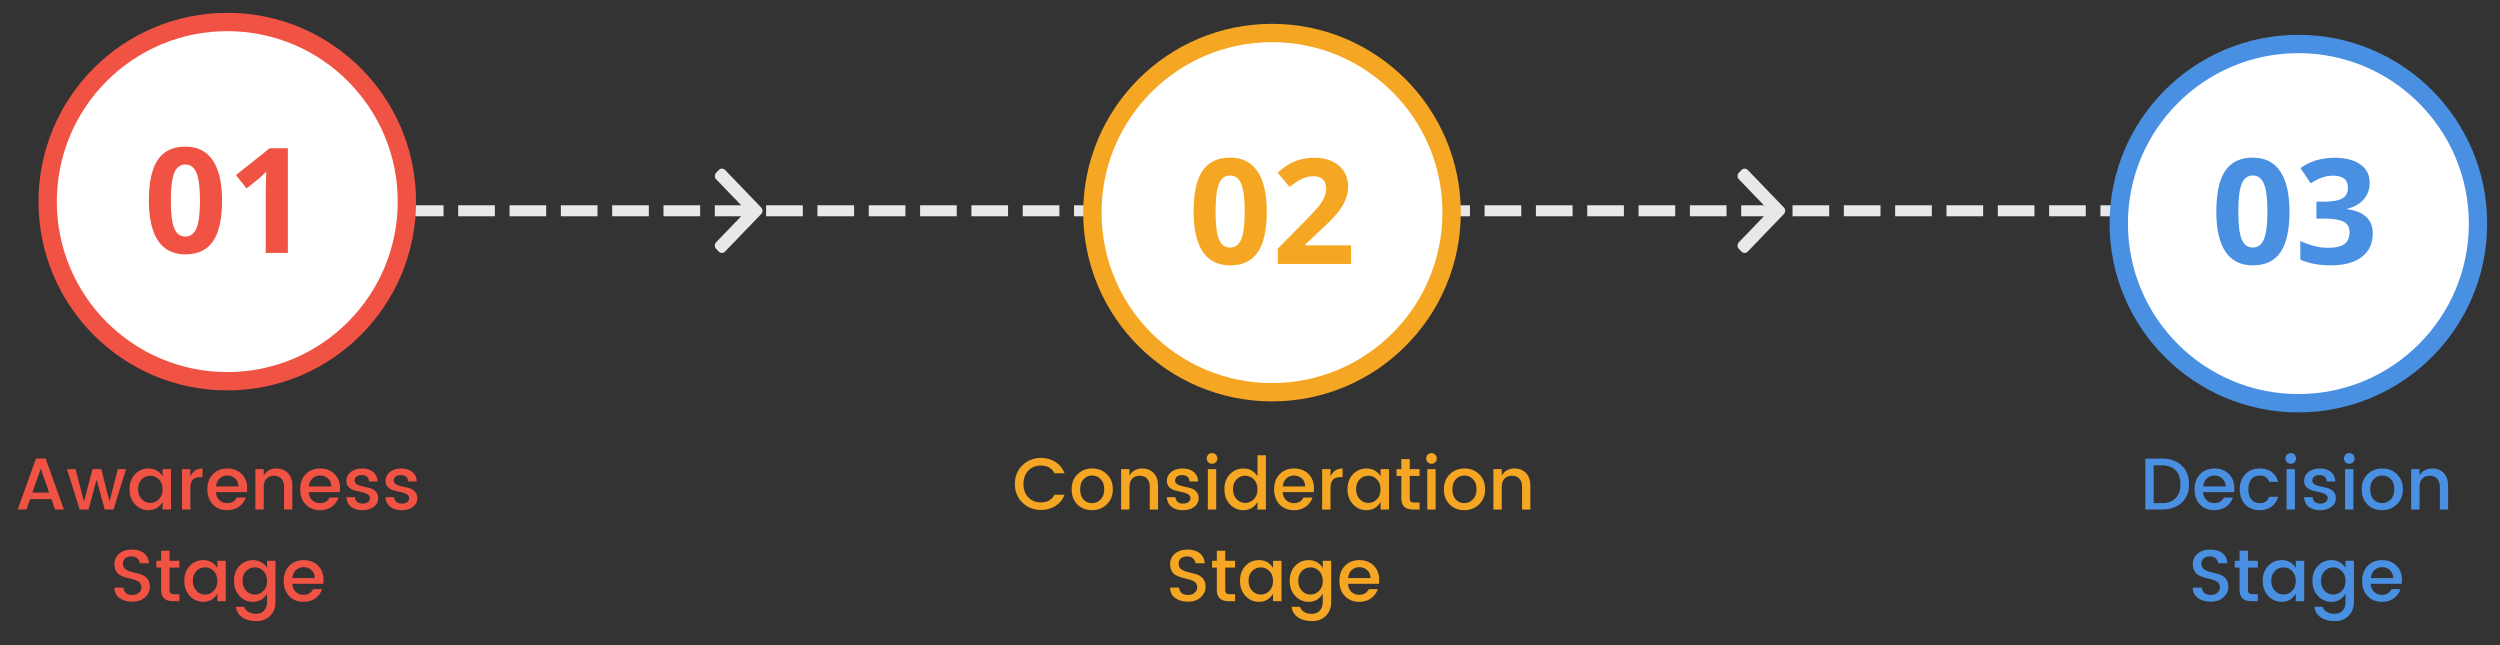 <?xml version="1.0" encoding="UTF-8" standalone="no"?>
<svg width="682px" height="176px" viewBox="0 0 682 176" version="1.1" xmlns="http://www.w3.org/2000/svg" xmlns:xlink="http://www.w3.org/1999/xlink">
    <rect x="0" y="0" width="682" height="176" fill="#333333" stroke="none"/>
    <!-- Generator: Sketch 46.2 (44496) - http://www.bohemiancoding.com/sketch -->
    <title>Steps</title>
    <desc>Created with Sketch.</desc>
    <defs></defs>
    <g id="Page-1" stroke="none" stroke-width="1" fill="none" fill-rule="evenodd">
        <g id="Steps">
            <g id="Group-5-Copy" transform="translate(4, 6)">
                <path d="M108.5,51.5 L570.504,51.5" id="Line-2" stroke="#E8E8E8" stroke-width="3" stroke-linecap="square" stroke-dasharray="7"></path>
                <g id="right-arrow-(5)" transform="translate(191, 40)" fill-rule="nonzero" fill="#E8E8E8">
                    <path d="M12.647,10.603 L2.8,0.367 C2.572,0.131 2.268,0 1.944,0 C1.62,0 1.316,0.131 1.088,0.367 L0.363,1.121 C-0.109,1.612 -0.109,2.41 0.363,2.9 L8.632,11.495 L0.354,20.1 C0.126,20.337 0,20.652 0,20.989 C0,21.326 0.126,21.642 0.354,21.879 L1.079,22.633 C1.307,22.869 1.61,23 1.935,23 C2.259,23 2.563,22.869 2.791,22.633 L12.647,12.388 C12.875,12.15 13.001,11.833 13,11.496 C13.001,11.157 12.875,10.84 12.647,10.603 Z" id="Shape"></path>
                    <path d="M291.647,10.603 L281.8,0.367 C281.572,0.131 281.268,0 280.944,0 C280.62,0 280.316,0.131 280.088,0.367 L279.363,1.121 C278.891,1.612 278.891,2.41 279.363,2.9 L287.632,11.495 L279.354,20.1 C279.126,20.337 279,20.652 279,20.989 C279,21.326 279.126,21.642 279.354,21.879 L280.079,22.633 C280.307,22.869 280.61,23 280.935,23 C281.259,23 281.563,22.869 281.791,22.633 L291.647,12.388 C291.875,12.15 292.001,11.833 292,11.496 C292.001,11.157 291.875,10.84 291.647,10.603 Z" id="Shape"></path>
                </g>
                <g id="Group-9">
                    <path d="M11.03,133 L10.03,130.16 L4.21,130.16 L3.21,133 L0.83,133 L5.81,119.08 L8.45,119.08 L13.43,133 L11.03,133 Z M4.83,128.38 L9.41,128.38 L7.13,121.84 L4.83,128.38 Z M28.15,121.98 L30.39,121.98 L26.97,133 L24.57,133 L22.35,124.86 L20.13,133 L17.73,133 L14.29,121.98 L16.61,121.98 L18.91,130.84 L21.25,121.98 L23.63,121.98 L25.87,130.8 L28.15,121.98 Z M40.35,127.48 C40.35,126.347 40.02,125.447 39.36,124.78 C38.7,124.113 37.917,123.78 37.01,123.78 C36.103,123.78 35.32,124.107 34.66,124.76 C34,125.413 33.67,126.307 33.67,127.44 C33.67,128.573 34,129.483 34.66,130.17 C35.32,130.857 36.103,131.2 37.01,131.2 C37.917,131.2 38.7,130.863 39.36,130.19 C40.02,129.517 40.35,128.613 40.35,127.48 Z M32.83,131.57 C31.83,130.497 31.33,129.123 31.33,127.45 C31.33,125.777 31.827,124.417 32.82,123.37 C33.813,122.323 35.05,121.8 36.53,121.8 C37.397,121.8 38.16,121.997 38.82,122.39 C39.48,122.783 39.99,123.3 40.35,123.94 L40.35,121.98 L42.65,121.98 L42.65,133 L40.35,133 L40.35,130.94 C39.977,131.62 39.463,132.163 38.81,132.57 C38.157,132.977 37.397,133.18 36.53,133.18 C35.063,133.18 33.83,132.643 32.83,131.57 Z M47.93,121.98 L47.93,123.9 C48.637,122.5 49.737,121.8 51.23,121.8 L51.23,124.16 L50.65,124.16 C49.757,124.16 49.08,124.387 48.62,124.84 C48.16,125.293 47.93,126.08 47.93,127.2 L47.93,133 L45.65,133 L45.65,121.98 L47.93,121.98 Z M57.97,133.18 C56.37,133.18 55.07,132.66 54.07,131.62 C53.07,130.58 52.57,129.2 52.57,127.48 C52.57,125.76 53.077,124.383 54.09,123.35 C55.103,122.317 56.413,121.8 58.02,121.8 C59.627,121.8 60.93,122.297 61.93,123.29 C62.93,124.283 63.43,125.58 63.43,127.18 C63.43,127.567 63.403,127.927 63.35,128.26 L54.91,128.26 C54.963,129.18 55.273,129.91 55.84,130.45 C56.407,130.99 57.117,131.26 57.97,131.26 C59.21,131.26 60.083,130.747 60.59,129.72 L63.05,129.72 C62.717,130.733 62.11,131.563 61.23,132.21 C60.35,132.857 59.263,133.18 57.97,133.18 Z M60.15,124.53 C59.563,123.99 58.85,123.72 58.01,123.72 C57.17,123.72 56.467,123.99 55.9,124.53 C55.333,125.07 55.01,125.793 54.93,126.7 L61.05,126.7 C61.037,125.793 60.737,125.07 60.15,124.53 Z M67.95,121.98 L67.95,123.72 C68.683,122.44 69.857,121.8 71.47,121.8 C72.71,121.8 73.733,122.213 74.54,123.04 C75.347,123.867 75.75,125.02 75.75,126.5 L75.75,133 L73.49,133 L73.49,126.84 C73.49,125.853 73.243,125.097 72.75,124.57 C72.257,124.043 71.583,123.78 70.73,123.78 C69.877,123.78 69.2,124.043 68.7,124.57 C68.2,125.097 67.95,125.853 67.95,126.84 L67.95,133 L65.67,133 L65.67,121.98 L67.95,121.98 Z M83.29,133.18 C81.69,133.18 80.39,132.66 79.39,131.62 C78.39,130.58 77.89,129.2 77.89,127.48 C77.89,125.76 78.397,124.383 79.41,123.35 C80.423,122.317 81.733,121.8 83.34,121.8 C84.947,121.8 86.25,122.297 87.25,123.29 C88.25,124.283 88.75,125.58 88.75,127.18 C88.75,127.567 88.723,127.927 88.67,128.26 L80.23,128.26 C80.283,129.18 80.593,129.91 81.16,130.45 C81.727,130.99 82.437,131.26 83.29,131.26 C84.53,131.26 85.403,130.747 85.91,129.72 L88.37,129.72 C88.037,130.733 87.43,131.563 86.55,132.21 C85.67,132.857 84.583,133.18 83.29,133.18 Z M85.47,124.53 C84.883,123.99 84.17,123.72 83.33,123.72 C82.49,123.72 81.787,123.99 81.22,124.53 C80.653,125.07 80.33,125.793 80.25,126.7 L86.37,126.7 C86.357,125.793 86.057,125.07 85.47,124.53 Z M90.49,125.14 C90.49,124.207 90.883,123.417 91.67,122.77 C92.457,122.123 93.49,121.8 94.77,121.8 C96.05,121.8 97.067,122.117 97.82,122.75 C98.573,123.383 98.977,124.247 99.03,125.34 L96.69,125.34 C96.65,124.793 96.46,124.367 96.12,124.06 C95.78,123.753 95.303,123.6 94.69,123.6 C94.077,123.6 93.597,123.737 93.25,124.01 C92.903,124.283 92.73,124.643 92.73,125.09 C92.73,125.537 92.95,125.887 93.39,126.14 C93.83,126.393 94.367,126.58 95,126.7 C95.633,126.82 96.267,126.967 96.9,127.14 C97.533,127.313 98.07,127.63 98.51,128.09 C98.95,128.55 99.17,129.167 99.17,129.94 C99.17,130.9 98.767,131.68 97.96,132.28 C97.153,132.88 96.117,133.18 94.85,133.18 C93.583,133.18 92.557,132.873 91.77,132.26 C90.983,131.647 90.55,130.773 90.47,129.64 L92.83,129.64 C92.87,130.187 93.07,130.613 93.43,130.92 C93.79,131.227 94.28,131.38 94.9,131.38 C95.52,131.38 96.013,131.243 96.38,130.97 C96.747,130.697 96.93,130.333 96.93,129.88 C96.93,129.427 96.71,129.073 96.27,128.82 C95.83,128.567 95.293,128.377 94.66,128.25 C94.027,128.123 93.393,127.977 92.76,127.81 C92.127,127.643 91.59,127.34 91.15,126.9 C90.71,126.46 90.49,125.873 90.49,125.14 Z M101.17,125.14 C101.17,124.207 101.563,123.417 102.35,122.77 C103.137,122.123 104.17,121.8 105.45,121.8 C106.73,121.8 107.747,122.117 108.5,122.75 C109.253,123.383 109.657,124.247 109.71,125.34 L107.37,125.34 C107.33,124.793 107.14,124.367 106.8,124.06 C106.46,123.753 105.983,123.6 105.37,123.6 C104.757,123.6 104.277,123.737 103.93,124.01 C103.583,124.283 103.41,124.643 103.41,125.09 C103.41,125.537 103.63,125.887 104.07,126.14 C104.51,126.393 105.047,126.58 105.68,126.7 C106.313,126.82 106.947,126.967 107.58,127.14 C108.213,127.313 108.75,127.63 109.19,128.09 C109.63,128.55 109.85,129.167 109.85,129.94 C109.85,130.9 109.447,131.68 108.64,132.28 C107.833,132.88 106.797,133.18 105.53,133.18 C104.263,133.18 103.237,132.873 102.45,132.26 C101.663,131.647 101.23,130.773 101.15,129.64 L103.51,129.64 C103.55,130.187 103.75,130.613 104.11,130.92 C104.47,131.227 104.96,131.38 105.58,131.38 C106.2,131.38 106.693,131.243 107.06,130.97 C107.427,130.697 107.61,130.333 107.61,129.88 C107.61,129.427 107.39,129.073 106.95,128.82 C106.51,128.567 105.973,128.377 105.34,128.25 C104.707,128.123 104.073,127.977 103.44,127.81 C102.807,127.643 102.27,127.34 101.83,126.9 C101.39,126.46 101.17,125.873 101.17,125.14 Z M30.17,146.3 C29.743,146.647 29.53,147.15 29.53,147.81 C29.53,148.47 29.783,148.973 30.29,149.32 C30.797,149.667 31.41,149.92 32.13,150.08 C32.85,150.24 33.57,150.423 34.29,150.63 C35.01,150.837 35.623,151.22 36.13,151.78 C36.637,152.34 36.89,153.133 36.89,154.16 C36.89,155.187 36.457,156.107 35.59,156.92 C34.723,157.733 33.563,158.14 32.11,158.14 C30.657,158.14 29.477,157.8 28.57,157.12 C27.663,156.44 27.21,155.5 27.21,154.3 L29.65,154.3 C29.703,154.913 29.93,155.4 30.33,155.76 C30.73,156.12 31.317,156.3 32.09,156.3 C32.863,156.3 33.473,156.1 33.92,155.7 C34.367,155.3 34.59,154.827 34.59,154.28 C34.59,153.733 34.453,153.307 34.18,153 C33.907,152.693 33.553,152.463 33.12,152.31 C32.687,152.157 32.21,152.02 31.69,151.9 C31.17,151.78 30.647,151.64 30.12,151.48 C29.593,151.32 29.113,151.113 28.68,150.86 C28.247,150.607 27.893,150.237 27.62,149.75 C27.347,149.263 27.21,148.667 27.21,147.96 C27.21,146.747 27.647,145.77 28.52,145.03 C29.393,144.29 30.527,143.92 31.92,143.92 C33.313,143.92 34.427,144.24 35.26,144.88 C36.093,145.52 36.557,146.447 36.65,147.66 L34.13,147.66 C34.077,147.127 33.85,146.68 33.45,146.32 C33.05,145.96 32.51,145.78 31.83,145.78 C31.15,145.78 30.597,145.953 30.17,146.3 Z M44.93,148.84 L42.25,148.84 L42.25,154.94 C42.25,155.353 42.347,155.65 42.54,155.83 C42.733,156.01 43.063,156.1 43.53,156.1 L44.93,156.1 L44.93,158 L43.13,158 C41.01,158 39.95,156.98 39.95,154.94 L39.95,148.84 L38.65,148.84 L38.65,146.98 L39.95,146.98 L39.95,144.24 L42.25,144.24 L42.25,146.98 L44.93,146.98 L44.93,148.84 Z M55.29,152.48 C55.29,151.347 54.96,150.447 54.3,149.78 C53.64,149.113 52.857,148.78 51.95,148.78 C51.043,148.78 50.26,149.107 49.6,149.76 C48.94,150.413 48.61,151.307 48.61,152.44 C48.61,153.573 48.94,154.483 49.6,155.17 C50.26,155.857 51.043,156.2 51.95,156.2 C52.857,156.2 53.64,155.863 54.3,155.19 C54.96,154.517 55.29,153.613 55.29,152.48 Z M47.77,156.57 C46.77,155.497 46.27,154.123 46.27,152.45 C46.27,150.777 46.767,149.417 47.76,148.37 C48.753,147.323 49.99,146.8 51.47,146.8 C52.337,146.8 53.1,146.997 53.76,147.39 C54.42,147.783 54.93,148.3 55.29,148.94 L55.29,146.98 L57.59,146.98 L57.59,158 L55.29,158 L55.29,155.94 C54.917,156.62 54.403,157.163 53.75,157.57 C53.097,157.977 52.337,158.18 51.47,158.18 C50.003,158.18 48.77,157.643 47.77,156.57 Z M61.33,156.57 C60.33,155.497 59.83,154.123 59.83,152.45 C59.83,150.777 60.327,149.417 61.32,148.37 C62.313,147.323 63.55,146.8 65.03,146.8 C65.897,146.8 66.66,146.997 67.32,147.39 C67.98,147.783 68.49,148.3 68.85,148.94 L68.85,146.98 L71.15,146.98 L71.15,158.18 C71.15,159.727 70.673,160.99 69.72,161.97 C68.767,162.95 67.497,163.44 65.91,163.44 C64.323,163.44 63.037,163.09 62.05,162.39 C61.063,161.69 60.503,160.74 60.37,159.54 L62.63,159.54 C62.803,160.113 63.173,160.577 63.74,160.93 C64.307,161.283 65.017,161.46 65.87,161.46 C66.723,161.46 67.433,161.18 68,160.62 C68.567,160.06 68.85,159.247 68.85,158.18 L68.85,155.94 C68.477,156.62 67.963,157.163 67.31,157.57 C66.657,157.977 65.897,158.18 65.03,158.18 C63.563,158.18 62.33,157.643 61.33,156.57 Z M68.85,152.48 C68.85,151.347 68.52,150.447 67.86,149.78 C67.2,149.113 66.417,148.78 65.51,148.78 C64.603,148.78 63.82,149.107 63.16,149.76 C62.5,150.413 62.17,151.307 62.17,152.44 C62.17,153.573 62.5,154.483 63.16,155.17 C63.82,155.857 64.603,156.2 65.51,156.2 C66.417,156.2 67.2,155.863 67.86,155.19 C68.52,154.517 68.85,153.613 68.85,152.48 Z M78.79,158.18 C77.19,158.18 75.89,157.66 74.89,156.62 C73.89,155.58 73.39,154.2 73.39,152.48 C73.39,150.76 73.897,149.383 74.91,148.35 C75.923,147.317 77.233,146.8 78.84,146.8 C80.447,146.8 81.75,147.297 82.75,148.29 C83.75,149.283 84.25,150.58 84.25,152.18 C84.25,152.567 84.223,152.927 84.17,153.26 L75.73,153.26 C75.783,154.18 76.093,154.91 76.66,155.45 C77.227,155.99 77.937,156.26 78.79,156.26 C80.03,156.26 80.903,155.747 81.41,154.72 L83.87,154.72 C83.537,155.733 82.93,156.563 82.05,157.21 C81.17,157.857 80.083,158.18 78.79,158.18 Z M80.97,149.53 C80.383,148.99 79.67,148.72 78.83,148.72 C77.99,148.72 77.287,148.99 76.72,149.53 C76.153,150.07 75.83,150.793 75.75,151.7 L81.87,151.7 C81.857,150.793 81.557,150.07 80.97,149.53 Z" id="Awareness-Stage" fill="#F05244"></path>
                    <circle id="Oval-11" stroke="#F05244" stroke-width="5" fill="#FFFFFF" cx="58" cy="49" r="49"></circle>
                    <path d="M56.574,48.723 C56.574,53.71 55.757,57.401 54.123,59.797 C52.489,62.193 49.973,63.391 46.574,63.391 C43.28,63.391 40.796,62.154 39.123,59.68 C37.45,57.206 36.613,53.553 36.613,48.723 C36.613,43.684 37.427,39.969 39.055,37.58 C40.682,35.191 43.189,33.996 46.574,33.996 C49.869,33.996 52.359,35.246 54.045,37.746 C55.731,40.246 56.574,43.905 56.574,48.723 Z M42.609,48.723 C42.609,52.225 42.912,54.735 43.518,56.252 C44.123,57.769 45.142,58.527 46.574,58.527 C47.98,58.527 48.996,57.759 49.621,56.223 C50.246,54.686 50.559,52.186 50.559,48.723 C50.559,45.22 50.243,42.704 49.611,41.174 C48.98,39.644 47.967,38.879 46.574,38.879 C45.155,38.879 44.139,39.644 43.527,41.174 C42.915,42.704 42.609,45.22 42.609,48.723 Z M74.523,63 L68.488,63 L68.488,46.477 L68.547,43.762 L68.645,40.793 C67.642,41.796 66.945,42.453 66.555,42.766 L63.273,45.402 L60.363,41.77 L69.562,34.445 L74.523,34.445 L74.523,63 Z" id="01" fill="#F05244"></path>
                </g>
                <g id="Group-8" transform="translate(272, 3)">
                    <path d="M2.92,128.12 C1.547,126.787 0.86,125.09 0.86,123.03 C0.86,120.97 1.547,119.27 2.92,117.93 C4.293,116.59 5.973,115.92 7.96,115.92 C9.44,115.92 10.757,116.283 11.91,117.01 C13.063,117.737 13.9,118.767 14.42,120.1 L11.68,120.1 C10.933,118.7 9.693,118 7.96,118 C6.56,118 5.417,118.46 4.53,119.38 C3.643,120.3 3.2,121.517 3.2,123.03 C3.2,124.543 3.643,125.76 4.53,126.68 C5.417,127.6 6.56,128.06 7.96,128.06 C9.693,128.06 10.933,127.36 11.68,125.96 L14.42,125.96 C13.9,127.293 13.063,128.32 11.91,129.04 C10.757,129.76 9.44,130.12 7.96,130.12 C5.973,130.12 4.293,129.453 2.92,128.12 Z M25.24,124.48 C25.24,123.293 24.917,122.37 24.27,121.71 C23.623,121.05 22.84,120.72 21.92,120.72 C21,120.72 20.227,121.05 19.6,121.71 C18.973,122.37 18.66,123.297 18.66,124.49 C18.66,125.683 18.967,126.61 19.58,127.27 C20.193,127.93 20.957,128.26 21.87,128.26 C22.783,128.26 23.573,127.927 24.24,127.26 C24.907,126.593 25.24,125.667 25.24,124.48 Z M17.9,128.61 C16.86,127.563 16.34,126.19 16.34,124.49 C16.34,122.79 16.877,121.417 17.95,120.37 C19.023,119.323 20.36,118.8 21.96,118.8 C23.56,118.8 24.897,119.323 25.97,120.37 C27.043,121.417 27.58,122.787 27.58,124.48 C27.58,126.173 27.03,127.547 25.93,128.6 C24.83,129.653 23.477,130.18 21.87,130.18 C20.263,130.18 18.94,129.657 17.9,128.61 Z M32.12,118.98 L32.12,120.72 C32.853,119.44 34.027,118.8 35.64,118.8 C36.88,118.8 37.903,119.213 38.71,120.04 C39.517,120.867 39.92,122.02 39.92,123.5 L39.92,130 L37.66,130 L37.66,123.84 C37.66,122.853 37.413,122.097 36.92,121.57 C36.427,121.043 35.753,120.78 34.9,120.78 C34.047,120.78 33.37,121.043 32.87,121.57 C32.37,122.097 32.12,122.853 32.12,123.84 L32.12,130 L29.84,130 L29.84,118.98 L32.12,118.98 Z M42.32,122.14 C42.32,121.207 42.713,120.417 43.5,119.77 C44.287,119.123 45.32,118.8 46.6,118.8 C47.88,118.8 48.897,119.117 49.65,119.75 C50.403,120.383 50.807,121.247 50.86,122.34 L48.52,122.34 C48.48,121.793 48.29,121.367 47.95,121.06 C47.61,120.753 47.133,120.6 46.52,120.6 C45.907,120.6 45.427,120.737 45.08,121.01 C44.733,121.283 44.56,121.643 44.56,122.09 C44.56,122.537 44.78,122.887 45.22,123.14 C45.66,123.393 46.197,123.58 46.83,123.7 C47.463,123.82 48.097,123.967 48.73,124.14 C49.363,124.313 49.9,124.63 50.34,125.09 C50.78,125.55 51,126.167 51,126.94 C51,127.9 50.597,128.68 49.79,129.28 C48.983,129.88 47.947,130.18 46.68,130.18 C45.413,130.18 44.387,129.873 43.6,129.26 C42.813,128.647 42.38,127.773 42.3,126.64 L44.66,126.64 C44.7,127.187 44.9,127.613 45.26,127.92 C45.62,128.227 46.11,128.38 46.73,128.38 C47.35,128.38 47.843,128.243 48.21,127.97 C48.577,127.697 48.76,127.333 48.76,126.88 C48.76,126.427 48.54,126.073 48.1,125.82 C47.66,125.567 47.123,125.377 46.49,125.25 C45.857,125.123 45.223,124.977 44.59,124.81 C43.957,124.643 43.42,124.34 42.98,123.9 C42.54,123.46 42.32,122.873 42.32,122.14 Z M55.68,117.1 C55.4,117.38 55.057,117.52 54.65,117.52 C54.243,117.52 53.9,117.38 53.62,117.1 C53.34,116.82 53.2,116.473 53.2,116.06 C53.2,115.647 53.34,115.3 53.62,115.02 C53.9,114.74 54.243,114.6 54.65,114.6 C55.057,114.6 55.4,114.74 55.68,115.02 C55.96,115.3 56.1,115.647 56.1,116.06 C56.1,116.473 55.96,116.82 55.68,117.1 Z M53.5,130 L53.5,118.98 L55.78,118.98 L55.78,130 L53.5,130 Z M67.04,124.48 C67.04,123.347 66.71,122.447 66.05,121.78 C65.39,121.113 64.607,120.78 63.7,120.78 C62.793,120.78 62.01,121.107 61.35,121.76 C60.69,122.413 60.36,123.307 60.36,124.44 C60.36,125.573 60.69,126.483 61.35,127.17 C62.01,127.857 62.793,128.2 63.7,128.2 C64.607,128.2 65.39,127.863 66.05,127.19 C66.71,126.517 67.04,125.613 67.04,124.48 Z M59.52,128.57 C58.52,127.497 58.02,126.123 58.02,124.45 C58.02,122.777 58.517,121.417 59.51,120.37 C60.503,119.323 61.74,118.8 63.22,118.8 C64.087,118.8 64.85,118.997 65.51,119.39 C66.17,119.783 66.68,120.3 67.04,120.94 L67.04,115.2 L69.34,115.2 L69.34,130 L67.04,130 L67.04,127.94 C66.667,128.62 66.153,129.163 65.5,129.57 C64.847,129.977 64.087,130.18 63.22,130.18 C61.753,130.18 60.52,129.643 59.52,128.57 Z M76.98,130.18 C75.38,130.18 74.08,129.66 73.08,128.62 C72.08,127.58 71.58,126.2 71.58,124.48 C71.58,122.76 72.087,121.383 73.1,120.35 C74.113,119.317 75.423,118.8 77.03,118.8 C78.637,118.8 79.94,119.297 80.94,120.29 C81.94,121.283 82.44,122.58 82.44,124.18 C82.44,124.567 82.413,124.927 82.36,125.26 L73.92,125.26 C73.973,126.18 74.283,126.91 74.85,127.45 C75.417,127.99 76.127,128.26 76.98,128.26 C78.22,128.26 79.093,127.747 79.6,126.72 L82.06,126.72 C81.727,127.733 81.12,128.563 80.24,129.21 C79.36,129.857 78.273,130.18 76.98,130.18 Z M79.16,121.53 C78.573,120.99 77.86,120.72 77.02,120.72 C76.18,120.72 75.477,120.99 74.91,121.53 C74.343,122.07 74.02,122.793 73.94,123.7 L80.06,123.7 C80.047,122.793 79.747,122.07 79.16,121.53 Z M86.96,118.98 L86.96,120.9 C87.667,119.5 88.767,118.8 90.26,118.8 L90.26,121.16 L89.68,121.16 C88.787,121.16 88.11,121.387 87.65,121.84 C87.19,122.293 86.96,123.08 86.96,124.2 L86.96,130 L84.68,130 L84.68,118.98 L86.96,118.98 Z M100.62,124.48 C100.62,123.347 100.29,122.447 99.63,121.78 C98.97,121.113 98.187,120.78 97.28,120.78 C96.373,120.78 95.59,121.107 94.93,121.76 C94.27,122.413 93.94,123.307 93.94,124.44 C93.94,125.573 94.27,126.483 94.93,127.17 C95.59,127.857 96.373,128.2 97.28,128.2 C98.187,128.2 98.97,127.863 99.63,127.19 C100.29,126.517 100.62,125.613 100.62,124.48 Z M93.1,128.57 C92.1,127.497 91.6,126.123 91.6,124.45 C91.6,122.777 92.097,121.417 93.09,120.37 C94.083,119.323 95.32,118.8 96.8,118.8 C97.667,118.8 98.43,118.997 99.09,119.39 C99.75,119.783 100.26,120.3 100.62,120.94 L100.62,118.98 L102.92,118.98 L102.92,130 L100.62,130 L100.62,127.94 C100.247,128.62 99.733,129.163 99.08,129.57 C98.427,129.977 97.667,130.18 96.8,130.18 C95.333,130.18 94.1,129.643 93.1,128.57 Z M111.26,120.84 L108.58,120.84 L108.58,126.94 C108.58,127.353 108.677,127.65 108.87,127.83 C109.063,128.01 109.393,128.1 109.86,128.1 L111.26,128.1 L111.26,130 L109.46,130 C107.34,130 106.28,128.98 106.28,126.94 L106.28,120.84 L104.98,120.84 L104.98,118.98 L106.28,118.98 L106.28,116.24 L108.58,116.24 L108.58,118.98 L111.26,118.98 L111.26,120.84 Z M115.54,117.1 C115.26,117.38 114.917,117.52 114.51,117.52 C114.103,117.52 113.76,117.38 113.48,117.1 C113.2,116.82 113.06,116.473 113.06,116.06 C113.06,115.647 113.2,115.3 113.48,115.02 C113.76,114.74 114.103,114.6 114.51,114.6 C114.917,114.6 115.26,114.74 115.54,115.02 C115.82,115.3 115.96,115.647 115.96,116.06 C115.96,116.473 115.82,116.82 115.54,117.1 Z M113.36,130 L113.36,118.98 L115.64,118.98 L115.64,130 L113.36,130 Z M126.8,124.48 C126.8,123.293 126.477,122.37 125.83,121.71 C125.183,121.05 124.4,120.72 123.48,120.72 C122.56,120.72 121.787,121.05 121.16,121.71 C120.533,122.37 120.22,123.297 120.22,124.49 C120.22,125.683 120.527,126.61 121.14,127.27 C121.753,127.93 122.517,128.26 123.43,128.26 C124.343,128.26 125.133,127.927 125.8,127.26 C126.467,126.593 126.8,125.667 126.8,124.48 Z M119.46,128.61 C118.42,127.563 117.9,126.19 117.9,124.49 C117.9,122.79 118.437,121.417 119.51,120.37 C120.583,119.323 121.92,118.8 123.52,118.8 C125.12,118.8 126.457,119.323 127.53,120.37 C128.603,121.417 129.14,122.787 129.14,124.48 C129.14,126.173 128.59,127.547 127.49,128.6 C126.39,129.653 125.037,130.18 123.43,130.18 C121.823,130.18 120.5,129.657 119.46,128.61 Z M133.68,118.98 L133.68,120.72 C134.413,119.44 135.587,118.8 137.2,118.8 C138.44,118.8 139.463,119.213 140.27,120.04 C141.077,120.867 141.48,122.02 141.48,123.5 L141.48,130 L139.22,130 L139.22,123.84 C139.22,122.853 138.973,122.097 138.48,121.57 C137.987,121.043 137.313,120.78 136.46,120.78 C135.607,120.78 134.93,121.043 134.43,121.57 C133.93,122.097 133.68,122.853 133.68,123.84 L133.68,130 L131.4,130 L131.4,118.98 L133.68,118.98 Z M46.17,143.3 C45.743,143.647 45.53,144.15 45.53,144.81 C45.53,145.47 45.783,145.973 46.29,146.32 C46.797,146.667 47.41,146.92 48.13,147.08 C48.85,147.24 49.57,147.423 50.29,147.63 C51.01,147.837 51.623,148.22 52.13,148.78 C52.637,149.34 52.89,150.133 52.89,151.16 C52.89,152.187 52.457,153.107 51.59,153.92 C50.723,154.733 49.563,155.14 48.11,155.14 C46.657,155.14 45.477,154.8 44.57,154.12 C43.663,153.44 43.21,152.5 43.21,151.3 L45.65,151.3 C45.703,151.913 45.93,152.4 46.33,152.76 C46.73,153.12 47.317,153.3 48.09,153.3 C48.863,153.3 49.473,153.1 49.92,152.7 C50.367,152.3 50.59,151.827 50.59,151.28 C50.59,150.733 50.453,150.307 50.18,150 C49.907,149.693 49.553,149.463 49.12,149.31 C48.687,149.157 48.21,149.02 47.69,148.9 C47.17,148.78 46.647,148.64 46.12,148.48 C45.593,148.32 45.113,148.113 44.68,147.86 C44.247,147.607 43.893,147.237 43.62,146.75 C43.347,146.263 43.21,145.667 43.21,144.96 C43.21,143.747 43.647,142.77 44.52,142.03 C45.393,141.29 46.527,140.92 47.92,140.92 C49.313,140.92 50.427,141.24 51.26,141.88 C52.093,142.52 52.557,143.447 52.65,144.66 L50.13,144.66 C50.077,144.127 49.85,143.68 49.45,143.32 C49.05,142.96 48.51,142.78 47.83,142.78 C47.15,142.78 46.597,142.953 46.17,143.3 Z M60.93,145.84 L58.25,145.84 L58.25,151.94 C58.25,152.353 58.347,152.65 58.54,152.83 C58.733,153.01 59.063,153.1 59.53,153.1 L60.93,153.1 L60.93,155 L59.13,155 C57.01,155 55.95,153.98 55.95,151.94 L55.95,145.84 L54.65,145.84 L54.65,143.98 L55.95,143.98 L55.95,141.24 L58.25,141.24 L58.25,143.98 L60.93,143.98 L60.93,145.84 Z M71.29,149.48 C71.29,148.347 70.96,147.447 70.3,146.78 C69.64,146.113 68.857,145.78 67.95,145.78 C67.043,145.78 66.26,146.107 65.6,146.76 C64.94,147.413 64.61,148.307 64.61,149.44 C64.61,150.573 64.94,151.483 65.6,152.17 C66.26,152.857 67.043,153.2 67.95,153.2 C68.857,153.2 69.64,152.863 70.3,152.19 C70.96,151.517 71.29,150.613 71.29,149.48 Z M63.77,153.57 C62.77,152.497 62.27,151.123 62.27,149.45 C62.27,147.777 62.767,146.417 63.76,145.37 C64.753,144.323 65.99,143.8 67.47,143.8 C68.337,143.8 69.1,143.997 69.76,144.39 C70.42,144.783 70.93,145.3 71.29,145.94 L71.29,143.98 L73.59,143.98 L73.59,155 L71.29,155 L71.29,152.94 C70.917,153.62 70.403,154.163 69.75,154.57 C69.097,154.977 68.337,155.18 67.47,155.18 C66.003,155.18 64.77,154.643 63.77,153.57 Z M77.33,153.57 C76.33,152.497 75.83,151.123 75.83,149.45 C75.83,147.777 76.327,146.417 77.32,145.37 C78.313,144.323 79.55,143.8 81.03,143.8 C81.897,143.8 82.66,143.997 83.32,144.39 C83.98,144.783 84.49,145.3 84.85,145.94 L84.85,143.98 L87.15,143.98 L87.15,155.18 C87.15,156.727 86.673,157.99 85.72,158.97 C84.767,159.95 83.497,160.44 81.91,160.44 C80.323,160.44 79.037,160.09 78.05,159.39 C77.063,158.69 76.503,157.74 76.37,156.54 L78.63,156.54 C78.803,157.113 79.173,157.577 79.74,157.93 C80.307,158.283 81.017,158.46 81.87,158.46 C82.723,158.46 83.433,158.18 84,157.62 C84.567,157.06 84.85,156.247 84.85,155.18 L84.85,152.94 C84.477,153.62 83.963,154.163 83.31,154.57 C82.657,154.977 81.897,155.18 81.03,155.18 C79.563,155.18 78.33,154.643 77.33,153.57 Z M84.85,149.48 C84.85,148.347 84.52,147.447 83.86,146.78 C83.2,146.113 82.417,145.78 81.51,145.78 C80.603,145.78 79.82,146.107 79.16,146.76 C78.5,147.413 78.17,148.307 78.17,149.44 C78.17,150.573 78.5,151.483 79.16,152.17 C79.82,152.857 80.603,153.2 81.51,153.2 C82.417,153.2 83.2,152.863 83.86,152.19 C84.52,151.517 84.85,150.613 84.85,149.48 Z M94.79,155.18 C93.19,155.18 91.89,154.66 90.89,153.62 C89.89,152.58 89.39,151.2 89.39,149.48 C89.39,147.76 89.897,146.383 90.91,145.35 C91.923,144.317 93.233,143.8 94.84,143.8 C96.447,143.8 97.75,144.297 98.75,145.29 C99.75,146.283 100.25,147.58 100.25,149.18 C100.25,149.567 100.223,149.927 100.17,150.26 L91.73,150.26 C91.783,151.18 92.093,151.91 92.66,152.45 C93.227,152.99 93.937,153.26 94.79,153.26 C96.03,153.26 96.903,152.747 97.41,151.72 L99.87,151.72 C99.537,152.733 98.93,153.563 98.05,154.21 C97.17,154.857 96.083,155.18 94.79,155.18 Z M96.97,146.53 C96.383,145.99 95.67,145.72 94.83,145.72 C93.99,145.72 93.287,145.99 92.72,146.53 C92.153,147.07 91.83,147.793 91.75,148.7 L97.87,148.7 C97.857,147.793 97.557,147.07 96.97,146.53 Z" id="Consideration-Stage" fill="#F5A623"></path>
                    <circle id="Oval-11" stroke="#F5A623" stroke-width="5" fill="#FFFFFF" cx="71" cy="49" r="49"></circle>
                    <path d="M69.574,48.723 C69.574,53.71 68.757,57.401 67.123,59.797 C65.489,62.193 62.973,63.391 59.574,63.391 C56.28,63.391 53.796,62.154 52.123,59.68 C50.45,57.206 49.613,53.553 49.613,48.723 C49.613,43.684 50.427,39.969 52.055,37.58 C53.682,35.191 56.189,33.996 59.574,33.996 C62.869,33.996 65.359,35.246 67.045,37.746 C68.731,40.246 69.574,43.905 69.574,48.723 Z M55.609,48.723 C55.609,52.225 55.912,54.735 56.518,56.252 C57.123,57.769 58.142,58.527 59.574,58.527 C60.98,58.527 61.996,57.759 62.621,56.223 C63.246,54.686 63.559,52.186 63.559,48.723 C63.559,45.22 63.243,42.704 62.611,41.174 C61.98,39.644 60.967,38.879 59.574,38.879 C58.155,38.879 57.139,39.644 56.527,41.174 C55.915,42.704 55.609,45.22 55.609,48.723 Z M92.562,63 L72.602,63 L72.602,58.801 L79.77,51.555 C81.892,49.38 83.279,47.873 83.93,47.033 C84.581,46.193 85.049,45.415 85.336,44.699 C85.622,43.983 85.766,43.241 85.766,42.473 C85.766,41.327 85.45,40.474 84.818,39.914 C84.187,39.354 83.344,39.074 82.289,39.074 C81.182,39.074 80.108,39.328 79.066,39.836 C78.025,40.344 76.938,41.066 75.805,42.004 L72.523,38.117 C73.93,36.919 75.095,36.073 76.02,35.578 C76.944,35.083 77.953,34.702 79.047,34.436 C80.141,34.169 81.365,34.035 82.719,34.035 C84.503,34.035 86.078,34.361 87.445,35.012 C88.813,35.663 89.874,36.574 90.629,37.746 C91.384,38.918 91.762,40.259 91.762,41.77 C91.762,43.085 91.531,44.318 91.068,45.471 C90.606,46.623 89.89,47.805 88.92,49.016 C87.95,50.227 86.241,51.952 83.793,54.191 L80.121,57.648 L80.121,57.922 L92.562,57.922 L92.562,63 Z" id="02" fill="#F5A623"></path>
                </g>
                <g id="Group-6" transform="translate(574, 6)">
                    <path d="M9.53,125.26 L11.79,125.26 C13.403,125.26 14.647,124.8 15.52,123.88 C16.393,122.96 16.83,121.697 16.83,120.09 C16.83,118.483 16.393,117.223 15.52,116.31 C14.647,115.397 13.403,114.94 11.79,114.94 L9.53,114.94 L9.53,125.26 Z M11.79,113.1 C14.03,113.1 15.82,113.73 17.16,114.99 C18.5,116.25 19.17,117.95 19.17,120.09 C19.17,122.23 18.5,123.917 17.16,125.15 C15.82,126.383 14.03,127 11.79,127 L7.25,127 L7.25,113.1 L11.79,113.1 Z M26.07,127.18 C24.47,127.18 23.17,126.66 22.17,125.62 C21.17,124.58 20.67,123.2 20.67,121.48 C20.67,119.76 21.177,118.383 22.19,117.35 C23.203,116.317 24.513,115.8 26.12,115.8 C27.727,115.8 29.03,116.297 30.03,117.29 C31.03,118.283 31.53,119.58 31.53,121.18 C31.53,121.567 31.503,121.927 31.45,122.26 L23.01,122.26 C23.063,123.18 23.373,123.91 23.94,124.45 C24.507,124.99 25.217,125.26 26.07,125.26 C27.31,125.26 28.183,124.747 28.69,123.72 L31.15,123.72 C30.817,124.733 30.21,125.563 29.33,126.21 C28.45,126.857 27.363,127.18 26.07,127.18 Z M28.25,118.53 C27.663,117.99 26.95,117.72 26.11,117.72 C25.27,117.72 24.567,117.99 24,118.53 C23.433,119.07 23.11,119.793 23.03,120.7 L29.15,120.7 C29.137,119.793 28.837,119.07 28.25,118.53 Z M34.51,125.62 C33.51,124.58 33.01,123.203 33.01,121.49 C33.01,119.777 33.513,118.4 34.52,117.36 C35.527,116.32 36.823,115.8 38.41,115.8 C39.743,115.8 40.847,116.117 41.72,116.75 C42.593,117.383 43.183,118.287 43.49,119.46 L41.03,119.46 C40.617,118.3 39.743,117.72 38.41,117.72 C37.477,117.72 36.733,118.05 36.18,118.71 C35.627,119.37 35.35,120.293 35.35,121.48 C35.35,122.667 35.627,123.593 36.18,124.26 C36.733,124.927 37.477,125.26 38.41,125.26 C39.73,125.26 40.603,124.68 41.03,123.52 L43.49,123.52 C43.17,124.64 42.57,125.53 41.69,126.19 C40.81,126.85 39.717,127.18 38.41,127.18 C36.81,127.18 35.51,126.66 34.51,125.62 Z M47.95,114.1 C47.67,114.38 47.327,114.52 46.92,114.52 C46.513,114.52 46.17,114.38 45.89,114.1 C45.61,113.82 45.47,113.473 45.47,113.06 C45.47,112.647 45.61,112.3 45.89,112.02 C46.17,111.74 46.513,111.6 46.92,111.6 C47.327,111.6 47.67,111.74 47.95,112.02 C48.23,112.3 48.37,112.647 48.37,113.06 C48.37,113.473 48.23,113.82 47.95,114.1 Z M45.77,127 L45.77,115.98 L48.05,115.98 L48.05,127 L45.77,127 Z M50.55,119.14 C50.55,118.207 50.943,117.417 51.73,116.77 C52.517,116.123 53.55,115.8 54.83,115.8 C56.11,115.8 57.127,116.117 57.88,116.75 C58.633,117.383 59.037,118.247 59.09,119.34 L56.75,119.34 C56.71,118.793 56.52,118.367 56.18,118.06 C55.84,117.753 55.363,117.6 54.75,117.6 C54.137,117.6 53.657,117.737 53.31,118.01 C52.963,118.283 52.79,118.643 52.79,119.09 C52.79,119.537 53.01,119.887 53.45,120.14 C53.89,120.393 54.427,120.58 55.06,120.7 C55.693,120.82 56.327,120.967 56.96,121.14 C57.593,121.313 58.13,121.63 58.57,122.09 C59.01,122.55 59.23,123.167 59.23,123.94 C59.23,124.9 58.827,125.68 58.02,126.28 C57.213,126.88 56.177,127.18 54.91,127.18 C53.643,127.18 52.617,126.873 51.83,126.26 C51.043,125.647 50.61,124.773 50.53,123.64 L52.89,123.64 C52.93,124.187 53.13,124.613 53.49,124.92 C53.85,125.227 54.34,125.38 54.96,125.38 C55.58,125.38 56.073,125.243 56.44,124.97 C56.807,124.697 56.99,124.333 56.99,123.88 C56.99,123.427 56.77,123.073 56.33,122.82 C55.89,122.567 55.353,122.377 54.72,122.25 C54.087,122.123 53.453,121.977 52.82,121.81 C52.187,121.643 51.65,121.34 51.21,120.9 C50.77,120.46 50.55,119.873 50.55,119.14 Z M63.91,114.1 C63.63,114.38 63.287,114.52 62.88,114.52 C62.473,114.52 62.13,114.38 61.85,114.1 C61.57,113.82 61.43,113.473 61.43,113.06 C61.43,112.647 61.57,112.3 61.85,112.02 C62.13,111.74 62.473,111.6 62.88,111.6 C63.287,111.6 63.63,111.74 63.91,112.02 C64.19,112.3 64.33,112.647 64.33,113.06 C64.33,113.473 64.19,113.82 63.91,114.1 Z M61.73,127 L61.73,115.98 L64.01,115.98 L64.01,127 L61.73,127 Z M75.17,121.48 C75.17,120.293 74.847,119.37 74.2,118.71 C73.553,118.05 72.77,117.72 71.85,117.72 C70.93,117.72 70.157,118.05 69.53,118.71 C68.903,119.37 68.59,120.297 68.59,121.49 C68.59,122.683 68.897,123.61 69.51,124.27 C70.123,124.93 70.887,125.26 71.8,125.26 C72.713,125.26 73.503,124.927 74.17,124.26 C74.837,123.593 75.17,122.667 75.17,121.48 Z M67.83,125.61 C66.79,124.563 66.27,123.19 66.27,121.49 C66.27,119.79 66.807,118.417 67.88,117.37 C68.953,116.323 70.29,115.8 71.89,115.8 C73.49,115.8 74.827,116.323 75.9,117.37 C76.973,118.417 77.51,119.787 77.51,121.48 C77.51,123.173 76.96,124.547 75.86,125.6 C74.76,126.653 73.407,127.18 71.8,127.18 C70.193,127.18 68.87,126.657 67.83,125.61 Z M82.05,115.98 L82.05,117.72 C82.783,116.44 83.957,115.8 85.57,115.8 C86.81,115.8 87.833,116.213 88.64,117.04 C89.447,117.867 89.85,119.02 89.85,120.5 L89.85,127 L87.59,127 L87.59,120.84 C87.59,119.853 87.343,119.097 86.85,118.57 C86.357,118.043 85.683,117.78 84.83,117.78 C83.977,117.78 83.3,118.043 82.8,118.57 C82.3,119.097 82.05,119.853 82.05,120.84 L82.05,127 L79.77,127 L79.77,115.98 L82.05,115.98 Z M23.17,140.3 C22.743,140.647 22.53,141.15 22.53,141.81 C22.53,142.47 22.783,142.973 23.29,143.32 C23.797,143.667 24.41,143.92 25.13,144.08 C25.85,144.24 26.57,144.423 27.29,144.63 C28.01,144.837 28.623,145.22 29.13,145.78 C29.637,146.34 29.89,147.133 29.89,148.16 C29.89,149.187 29.457,150.107 28.59,150.92 C27.723,151.733 26.563,152.14 25.11,152.14 C23.657,152.14 22.477,151.8 21.57,151.12 C20.663,150.44 20.21,149.5 20.21,148.3 L22.65,148.3 C22.703,148.913 22.93,149.4 23.33,149.76 C23.73,150.12 24.317,150.3 25.09,150.3 C25.863,150.3 26.473,150.1 26.92,149.7 C27.367,149.3 27.59,148.827 27.59,148.28 C27.59,147.733 27.453,147.307 27.18,147 C26.907,146.693 26.553,146.463 26.12,146.31 C25.687,146.157 25.21,146.02 24.69,145.9 C24.17,145.78 23.647,145.64 23.12,145.48 C22.593,145.32 22.113,145.113 21.68,144.86 C21.247,144.607 20.893,144.237 20.62,143.75 C20.347,143.263 20.21,142.667 20.21,141.96 C20.21,140.747 20.647,139.77 21.52,139.03 C22.393,138.29 23.527,137.92 24.92,137.92 C26.313,137.92 27.427,138.24 28.26,138.88 C29.093,139.52 29.557,140.447 29.65,141.66 L27.13,141.66 C27.077,141.127 26.85,140.68 26.45,140.32 C26.05,139.96 25.51,139.78 24.83,139.78 C24.15,139.78 23.597,139.953 23.17,140.3 Z M37.93,142.84 L35.25,142.84 L35.25,148.94 C35.25,149.353 35.347,149.65 35.54,149.83 C35.733,150.01 36.063,150.1 36.53,150.1 L37.93,150.1 L37.93,152 L36.13,152 C34.01,152 32.95,150.98 32.95,148.94 L32.95,142.84 L31.65,142.84 L31.65,140.98 L32.95,140.98 L32.95,138.24 L35.25,138.24 L35.25,140.98 L37.93,140.98 L37.93,142.84 Z M48.29,146.48 C48.29,145.347 47.96,144.447 47.3,143.78 C46.64,143.113 45.857,142.78 44.95,142.78 C44.043,142.78 43.26,143.107 42.6,143.76 C41.94,144.413 41.61,145.307 41.61,146.44 C41.61,147.573 41.94,148.483 42.6,149.17 C43.26,149.857 44.043,150.2 44.95,150.2 C45.857,150.2 46.64,149.863 47.3,149.19 C47.96,148.517 48.29,147.613 48.29,146.48 Z M40.77,150.57 C39.77,149.497 39.27,148.123 39.27,146.45 C39.27,144.777 39.767,143.417 40.76,142.37 C41.753,141.323 42.99,140.8 44.47,140.8 C45.337,140.8 46.1,140.997 46.76,141.39 C47.42,141.783 47.93,142.3 48.29,142.94 L48.29,140.98 L50.59,140.98 L50.59,152 L48.29,152 L48.29,149.94 C47.917,150.62 47.403,151.163 46.75,151.57 C46.097,151.977 45.337,152.18 44.47,152.18 C43.003,152.18 41.77,151.643 40.77,150.57 Z M54.33,150.57 C53.33,149.497 52.83,148.123 52.83,146.45 C52.83,144.777 53.327,143.417 54.32,142.37 C55.313,141.323 56.55,140.8 58.03,140.8 C58.897,140.8 59.66,140.997 60.32,141.39 C60.98,141.783 61.49,142.3 61.85,142.94 L61.85,140.98 L64.15,140.98 L64.15,152.18 C64.15,153.727 63.673,154.99 62.72,155.97 C61.767,156.95 60.497,157.44 58.91,157.44 C57.323,157.44 56.037,157.09 55.05,156.39 C54.063,155.69 53.503,154.74 53.37,153.54 L55.63,153.54 C55.803,154.113 56.173,154.577 56.74,154.93 C57.307,155.283 58.017,155.46 58.87,155.46 C59.723,155.46 60.433,155.18 61,154.62 C61.567,154.06 61.85,153.247 61.85,152.18 L61.85,149.94 C61.477,150.62 60.963,151.163 60.31,151.57 C59.657,151.977 58.897,152.18 58.03,152.18 C56.563,152.18 55.33,151.643 54.33,150.57 Z M61.85,146.48 C61.85,145.347 61.52,144.447 60.86,143.78 C60.2,143.113 59.417,142.78 58.51,142.78 C57.603,142.78 56.82,143.107 56.16,143.76 C55.5,144.413 55.17,145.307 55.17,146.44 C55.17,147.573 55.5,148.483 56.16,149.17 C56.82,149.857 57.603,150.2 58.51,150.2 C59.417,150.2 60.2,149.863 60.86,149.19 C61.52,148.517 61.85,147.613 61.85,146.48 Z M71.79,152.18 C70.19,152.18 68.89,151.66 67.89,150.62 C66.89,149.58 66.39,148.2 66.39,146.48 C66.39,144.76 66.897,143.383 67.91,142.35 C68.923,141.317 70.233,140.8 71.84,140.8 C73.447,140.8 74.75,141.297 75.75,142.29 C76.75,143.283 77.25,144.58 77.25,146.18 C77.25,146.567 77.223,146.927 77.17,147.26 L68.73,147.26 C68.783,148.18 69.093,148.91 69.66,149.45 C70.227,149.99 70.937,150.26 71.79,150.26 C73.03,150.26 73.903,149.747 74.41,148.72 L76.87,148.72 C76.537,149.733 75.93,150.563 75.05,151.21 C74.17,151.857 73.083,152.18 71.79,152.18 Z M73.97,143.53 C73.383,142.99 72.67,142.72 71.83,142.72 C70.99,142.72 70.287,142.99 69.72,143.53 C69.153,144.07 68.83,144.793 68.75,145.7 L74.87,145.7 C74.857,144.793 74.557,144.07 73.97,143.53 Z" id="Decision-Stage" fill="#4A90E2"></path>
                    <circle id="Oval-11" stroke="#4A90E2" stroke-width="5" fill="#FFFFFF" cx="49" cy="49" r="49"></circle>
                    <path d="M46.574,45.723 C46.574,50.71 45.757,54.401 44.123,56.797 C42.489,59.193 39.973,60.391 36.574,60.391 C33.28,60.391 30.796,59.154 29.123,56.68 C27.45,54.206 26.613,50.553 26.613,45.723 C26.613,40.684 27.427,36.969 29.055,34.58 C30.682,32.191 33.189,30.996 36.574,30.996 C39.869,30.996 42.359,32.246 44.045,34.746 C45.731,37.246 46.574,40.905 46.574,45.723 Z M32.609,45.723 C32.609,49.225 32.912,51.735 33.518,53.252 C34.123,54.769 35.142,55.527 36.574,55.527 C37.98,55.527 38.996,54.759 39.621,53.223 C40.246,51.686 40.559,49.186 40.559,45.723 C40.559,42.22 40.243,39.704 39.611,38.174 C38.98,36.644 37.967,35.879 36.574,35.879 C35.155,35.879 34.139,36.644 33.527,38.174 C32.915,39.704 32.609,42.22 32.609,45.723 Z M68.449,37.832 C68.449,39.616 67.909,41.133 66.828,42.383 C65.747,43.633 64.23,44.492 62.277,44.961 L62.277,45.078 C64.582,45.365 66.327,46.064 67.512,47.178 C68.697,48.291 69.289,49.792 69.289,51.68 C69.289,54.427 68.293,56.566 66.301,58.096 C64.309,59.626 61.464,60.391 57.766,60.391 C54.667,60.391 51.919,59.876 49.523,58.848 L49.523,53.711 C50.63,54.271 51.848,54.727 53.176,55.078 C54.504,55.43 55.819,55.605 57.121,55.605 C59.113,55.605 60.585,55.267 61.535,54.59 C62.486,53.913 62.961,52.826 62.961,51.328 C62.961,49.987 62.414,49.036 61.32,48.477 C60.227,47.917 58.482,47.637 56.086,47.637 L53.918,47.637 L53.918,43.008 L56.125,43.008 C58.339,43.008 59.956,42.718 60.979,42.139 C62.001,41.559 62.512,40.566 62.512,39.16 C62.512,36.999 61.158,35.918 58.449,35.918 C57.512,35.918 56.558,36.074 55.588,36.387 C54.618,36.699 53.54,37.24 52.355,38.008 L49.562,33.848 C52.167,31.973 55.272,31.035 58.879,31.035 C61.835,31.035 64.169,31.634 65.881,32.832 C67.593,34.03 68.449,35.697 68.449,37.832 Z" id="03" fill="#4A90E2"></path>
                </g>
            </g>
        </g>
    </g>
</svg>
